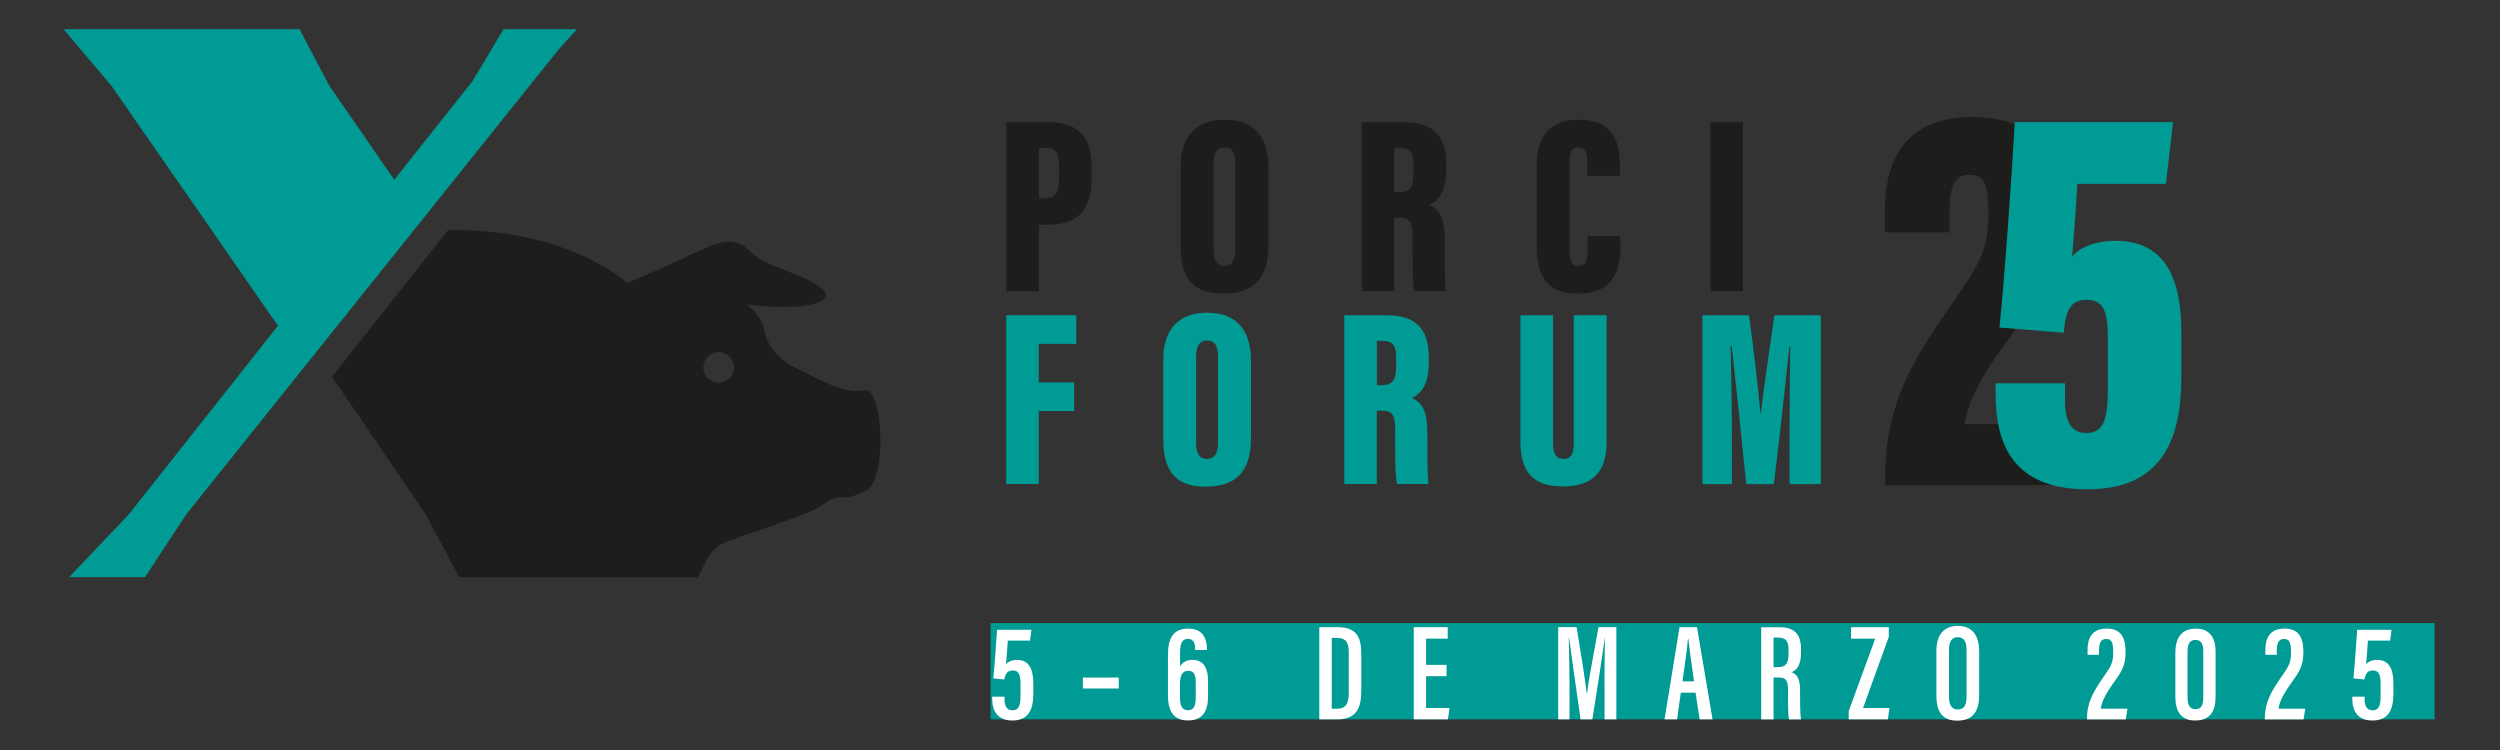 <?xml version="1.0" encoding="UTF-8"?><svg id="Capa_1" xmlns="http://www.w3.org/2000/svg" viewBox="0 0 500 150"><rect x="0" y="0" width="500" height="150" fill="#333333" stroke="none"/><defs><style>.cls-1{fill:#1d1d1b;}.cls-1,.cls-2,.cls-3{stroke-width:0px;}.cls-2{fill:#009b94;}.cls-3{fill:#fff;}</style></defs><rect class="cls-2" x="198.12" y="124.62" width="288.8" height="19.25"/><polygon class="cls-2" points="37.22 102.91 29.01 115.43 13.83 115.43 25.73 102.91 55.59 65.15 22.34 17.23 12.7 5.84 59.9 5.84 65.85 17.12 78.85 35.94 94.45 16.3 100.71 5.84 115.38 5.84 111.68 9.95 37.22 102.91"/><path class="cls-1" d="M173.07,78.06c-4.79.8-9.92-2.65-13.56-4.3-3.64-1.65-5.95-4.3-6.61-7.61-.66-3.31-3.64-5.29-3.64-5.29,6.61.99,15.54.66,15.88-1.65.24-1.68-4-3.61-9.41-5.65-6.12-2.32-5.29-3.85-8.11-4.87-3.97-1.45-7.23,1.81-22.17,7.87,0,0-11.86-10.91-35.7-10.52l-.07-.11-.09.11s0,0-.01,0h0s-23.17,29.31-23.17,29.31l18.76,27.57,6.67,12.52h47.67c1.65-2.32,1.69-5.67,6.42-7.34,12.48-4.39,16.55-5.56,19.2-7.55,2.65-1.99,3.31,0,7.94-2.32,4.63-2.31,3.36-20.73,0-20.17ZM143.73,76.54c-1.69,0-3.06-1.37-3.06-3.06s1.37-3.06,3.06-3.06,3.06,1.37,3.06,3.06-1.37,3.06-3.06,3.06Z"/><path class="cls-1" d="M377.05,97.04v-1.73c.03-14.17,5.32-22.89,12.18-32.86,6.36-9.26,8.44-11.84,8.44-19.79,0-5.37-.55-7.7-3.8-7.7-2.93,0-3.96,2.35-3.96,7.2v4.31h-12.95v-3.94c0-8.67,2.64-19.12,17.58-19.12,13.39,0,17.32,8.2,17.32,19.37s-3.88,16.25-10.7,25.8c-3.6,4.78-7.67,11.29-8.22,16.25h20.23l-1.72,12.2h-34.4Z"/><path class="cls-2" d="M433.17,36.77h-17.71c-.26,4.94-.74,11.15-1.04,14.61,1.53-2.1,5.13-3.22,8.66-3.22,9.5,0,13.19,6.86,13.19,18.27v8.93c0,12.35-3.75,22.5-18.79,22.5s-18.36-9.24-18.36-19.1v-2.11h13.88v3.7c0,3.12.81,6.25,4.21,6.25s4.35-2.48,4.35-8.65v-10.49c0-5.5-1.04-7.48-4.27-7.48-3.02,0-4.14,1.81-4.54,6.57l-12.85-1.04c1.09-10.96,2.35-28.78,3.06-41.09h31.65l-1.43,12.35Z"/><path class="cls-1" d="M201.28,24.45h8.66c5.61,0,8.39,2.97,8.39,8.95v2.06c0,5.92-2.23,9.49-8.64,9.49h-1.91v13.28h-6.5V24.45ZM207.78,39.68h1.05c2.47,0,2.99-1.38,2.99-4.19v-2.33c0-2.18-.51-3.59-2.68-3.59h-1.36v10.11Z"/><path class="cls-1" d="M253.67,33.48v15.67c0,6.7-3.15,9.58-9.06,9.58s-8.48-2.95-8.48-9.51v-15.91c0-6.52,3.58-9.37,8.78-9.37s8.76,2.8,8.76,9.54ZM242.7,32.75v17.26c0,2.09.72,3.17,2.17,3.17s2.2-.99,2.2-3.21v-17.28c0-2.11-.58-3.19-2.22-3.19-1.38,0-2.15,1-2.15,3.24Z"/><path class="cls-1" d="M278.83,43.54v14.68h-6.49V24.45h8.43c5.66,0,8.46,2.49,8.46,8.39v1.21c0,4.81-1.92,6.24-3.37,6.93,2.1,1.01,3.09,2.56,3.09,7.27,0,3.26-.05,8.19.23,9.97h-6.28c-.42-1.53-.39-5.92-.39-10.23,0-3.8-.44-4.45-2.91-4.45h-.77ZM278.85,38.42h.8c2.17,0,3.05-.69,3.05-3.83v-1.63c0-2.27-.46-3.39-2.85-3.39h-1.01v8.85Z"/><path class="cls-1" d="M324.08,47.2v1.83c0,4.26-.79,9.7-8.53,9.7-5.72,0-8.2-3.05-8.2-9.26v-16.56c0-5.87,2.93-8.97,8.34-8.97,7.13,0,8.29,4.7,8.29,9.12v2.12h-6.54v-2.88c0-1.86-.4-2.8-1.75-2.8s-1.77.89-1.77,2.8v17.86c0,1.8.3,3.03,1.77,3.03s1.82-1.03,1.82-3.18v-2.81h6.57Z"/><path class="cls-1" d="M348.6,24.45v33.77h-6.49V24.45h6.49Z"/><path class="cls-2" d="M201.24,63.04h14.01v5.74h-7.5v7.7h7.08v5.74h-7.08v14.59h-6.5v-33.77Z"/><path class="cls-2" d="M250.19,72.08v15.67c0,6.7-3.15,9.58-9.06,9.58s-8.48-2.95-8.48-9.51v-15.91c0-6.52,3.58-9.37,8.78-9.37s8.76,2.8,8.76,9.54ZM239.22,71.35v17.26c0,2.09.72,3.17,2.17,3.17s2.2-.99,2.2-3.21v-17.28c0-2.11-.58-3.19-2.22-3.19-1.38,0-2.15,1-2.15,3.24Z"/><path class="cls-2" d="M275.35,82.14v14.68h-6.49v-33.77h8.43c5.66,0,8.46,2.49,8.46,8.39v1.21c0,4.81-1.92,6.24-3.37,6.93,2.1,1.01,3.09,2.56,3.09,7.27,0,3.26-.05,8.19.23,9.97h-6.28c-.42-1.53-.39-5.92-.39-10.23,0-3.8-.44-4.45-2.91-4.45h-.77ZM275.37,77.02h.8c2.17,0,3.06-.69,3.06-3.83v-1.63c0-2.27-.46-3.39-2.85-3.39h-1.01v8.85Z"/><path class="cls-2" d="M310.62,63.04v25.72c0,1.97.6,3.02,2.08,3.02,1.57,0,2.05-1.2,2.05-3.02v-25.72h6.58v25.3c0,5.99-2.75,8.95-8.73,8.95s-8.52-2.86-8.52-9v-25.24h6.54Z"/><path class="cls-2" d="M357.92,86.06c0-5.23.05-12.64.13-16.78h-.17c-.71,6.76-2.2,20.44-3.12,27.54h-5.51c-.75-7.38-2.2-21.32-2.91-27.63h-.21c.08,3.97.25,11.29.25,17.11v10.52h-5.89v-33.77h9.32c.88,6.42,1.87,14.85,2.25,19.43h.14c.52-4.89,1.64-11.99,2.68-19.43h9.29v33.77h-6.25v-10.76Z"/><path class="cls-3" d="M206.01,128.12h-4.45c-.09,1.51-.25,3.61-.36,4.77.37-.54,1.19-.91,2.19-.91,2.39,0,3.27,1.76,3.27,4.76v1.96c0,3.08-.86,5.4-4.19,5.4-3.03,0-4.03-1.98-4.03-4.4v-.37h2.46v.58c0,1.03.32,2.15,1.57,2.15,1.36,0,1.63-1.05,1.63-3.01v-2.2c0-1.83-.29-2.76-1.56-2.76-1.05,0-1.44.61-1.68,1.81l-2.2-.23c.26-2.52.62-7.48.75-9.71h6.87l-.26,2.18Z"/><rect class="cls-3" x="216.58" y="135.51" width="7.17" height="2.19"/><path class="cls-3" d="M239.15,139.57v-3.09c0-1.39-.29-2.32-1.5-2.32s-1.65.97-1.65,2.59v2.82c0,1.32.29,2.48,1.58,2.48,1.17,0,1.57-.87,1.57-2.48M239.03,130v-.23c0-.8-.16-1.99-1.42-1.99s-1.6.9-1.6,2.96v2.52c.44-.7,1.16-1.29,2.49-1.29,2.27,0,3.11,1.79,3.11,4.14v3.1c0,2.75-.85,4.88-4.04,4.88s-3.98-2.41-3.98-4.93v-8.12c0-3.05.81-5.32,4.05-5.32s3.75,2.41,3.75,4.16v.12h-2.34Z"/><path class="cls-3" d="M266.34,141.75h1c2.02,0,2.41-1.23,2.41-3.35v-7.77c0-1.88-.33-3.05-2.41-3.05h-.99v14.17ZM263.87,125.44h3.69c3.94,0,4.7,2.21,4.7,5.42v7.16c0,2.82-.46,5.85-4.76,5.85h-3.64v-18.43Z"/><polygon class="cls-3" points="289.31 135.24 285.22 135.24 285.22 141.6 289.9 141.6 289.58 143.87 282.75 143.87 282.75 125.44 289.54 125.44 289.54 127.73 285.22 127.73 285.22 132.97 289.31 132.97 289.31 135.24"/><path class="cls-3" d="M320.9,136.66c0-3.24.04-7.03.1-9.08h-.03c-.44,3.15-1.62,10.89-2.5,16.29h-2.36c-.66-4.77-1.87-12.97-2.3-16.31h-.06c.06,2.14.15,6.32.15,9.48v6.82h-2.26v-18.43h3.68c.84,5.01,1.78,10.89,2.03,13.37h.03c.29-2.48,1.47-8.66,2.32-13.37h3.57v18.43h-2.36v-7.21Z"/><path class="cls-3" d="M338.81,136.27c-.52-3.52-.94-6.56-1.14-8.5h-.09c-.07,1.48-.67,5.51-1.09,8.5h2.33ZM336.16,138.54l-.74,5.33h-2.51l2.99-18.43h3.5l3.11,18.43h-2.58l-.82-5.33h-2.95Z"/><path class="cls-3" d="M354.71,133.42h.88c1.61,0,2.12-.75,2.12-2.74v-.71c0-1.53-.36-2.46-2.07-2.46h-.93v5.91ZM354.71,135.48v8.4h-2.47v-18.43h3.64c2.79,0,4.32,1.15,4.32,4.36v.76c0,2.69-1.04,3.54-1.88,3.86,1.11.47,1.7,1.29,1.7,3.78,0,1.56-.03,4.53.18,5.67h-2.4c-.24-1.13-.19-4.19-.19-5.5,0-2.31-.31-2.89-2.03-2.89h-.86Z"/><polygon class="cls-3" points="369.74 142.23 375.04 127.73 370.21 127.73 370.21 125.44 377.76 125.44 377.76 127.36 372.61 141.6 377.89 141.6 377.57 143.87 369.74 143.87 369.74 142.23"/><path class="cls-3" d="M389.8,129.98v9.39c0,1.76.64,2.52,1.75,2.52,1.19,0,1.76-.73,1.76-2.58v-9.34c0-1.67-.54-2.53-1.77-2.53-1.15,0-1.74.8-1.74,2.54M395.83,130.18v8.89c0,3.41-1.43,5.06-4.39,5.06s-4.16-1.76-4.16-5.02v-8.94c0-3.36,1.63-4.99,4.31-4.99s4.23,1.72,4.23,5"/><path class="cls-3" d="M417.41,143.87v-.31c.02-3.16,1.34-5.35,3.29-8.17,1.47-2.1,1.94-2.83,1.94-4.83s-.26-2.77-1.4-2.77c-1.04,0-1.44.8-1.44,2.28v.89h-2.29v-.96c0-2.02.64-4.28,3.84-4.28,2.97,0,3.77,1.96,3.77,4.7s-.86,3.99-2.32,6.02c-1.43,2-2.5,3.81-2.64,5.3h5.33l-.34,2.14h-7.75Z"/><path class="cls-3" d="M437.51,130.29v9.23c0,1.53.47,2.31,1.59,2.31s1.56-.72,1.56-2.38v-9.21c0-1.53-.52-2.26-1.56-2.26s-1.59.64-1.59,2.31M443.12,130.4v8.85c0,2.86-.96,4.85-4.11,4.85-2.9,0-3.94-1.95-3.94-4.81v-8.72c0-3.22,1.44-4.84,4.08-4.84s3.97,1.58,3.97,4.68"/><path class="cls-3" d="M452.97,143.87v-.31c.02-3.16,1.34-5.35,3.29-8.17,1.47-2.1,1.94-2.83,1.94-4.83s-.26-2.77-1.4-2.77c-1.04,0-1.44.8-1.44,2.28v.89h-2.29v-.96c0-2.02.64-4.28,3.84-4.28,2.97,0,3.77,1.96,3.77,4.7s-.86,3.99-2.32,6.02c-1.43,2-2.5,3.81-2.64,5.3h5.33l-.34,2.14h-7.75Z"/><path class="cls-3" d="M478.03,128.12h-4.45c-.09,1.51-.25,3.61-.36,4.77.37-.54,1.19-.91,2.19-.91,2.39,0,3.27,1.76,3.27,4.76v1.96c0,3.08-.86,5.4-4.19,5.4-3.03,0-4.03-1.98-4.03-4.4v-.37h2.46v.58c0,1.03.32,2.15,1.57,2.15,1.36,0,1.63-1.05,1.63-3.01v-2.2c0-1.83-.29-2.76-1.56-2.76-1.05,0-1.44.61-1.68,1.81l-2.2-.23c.26-2.52.62-7.48.75-9.71h6.87l-.26,2.18Z"/></svg>